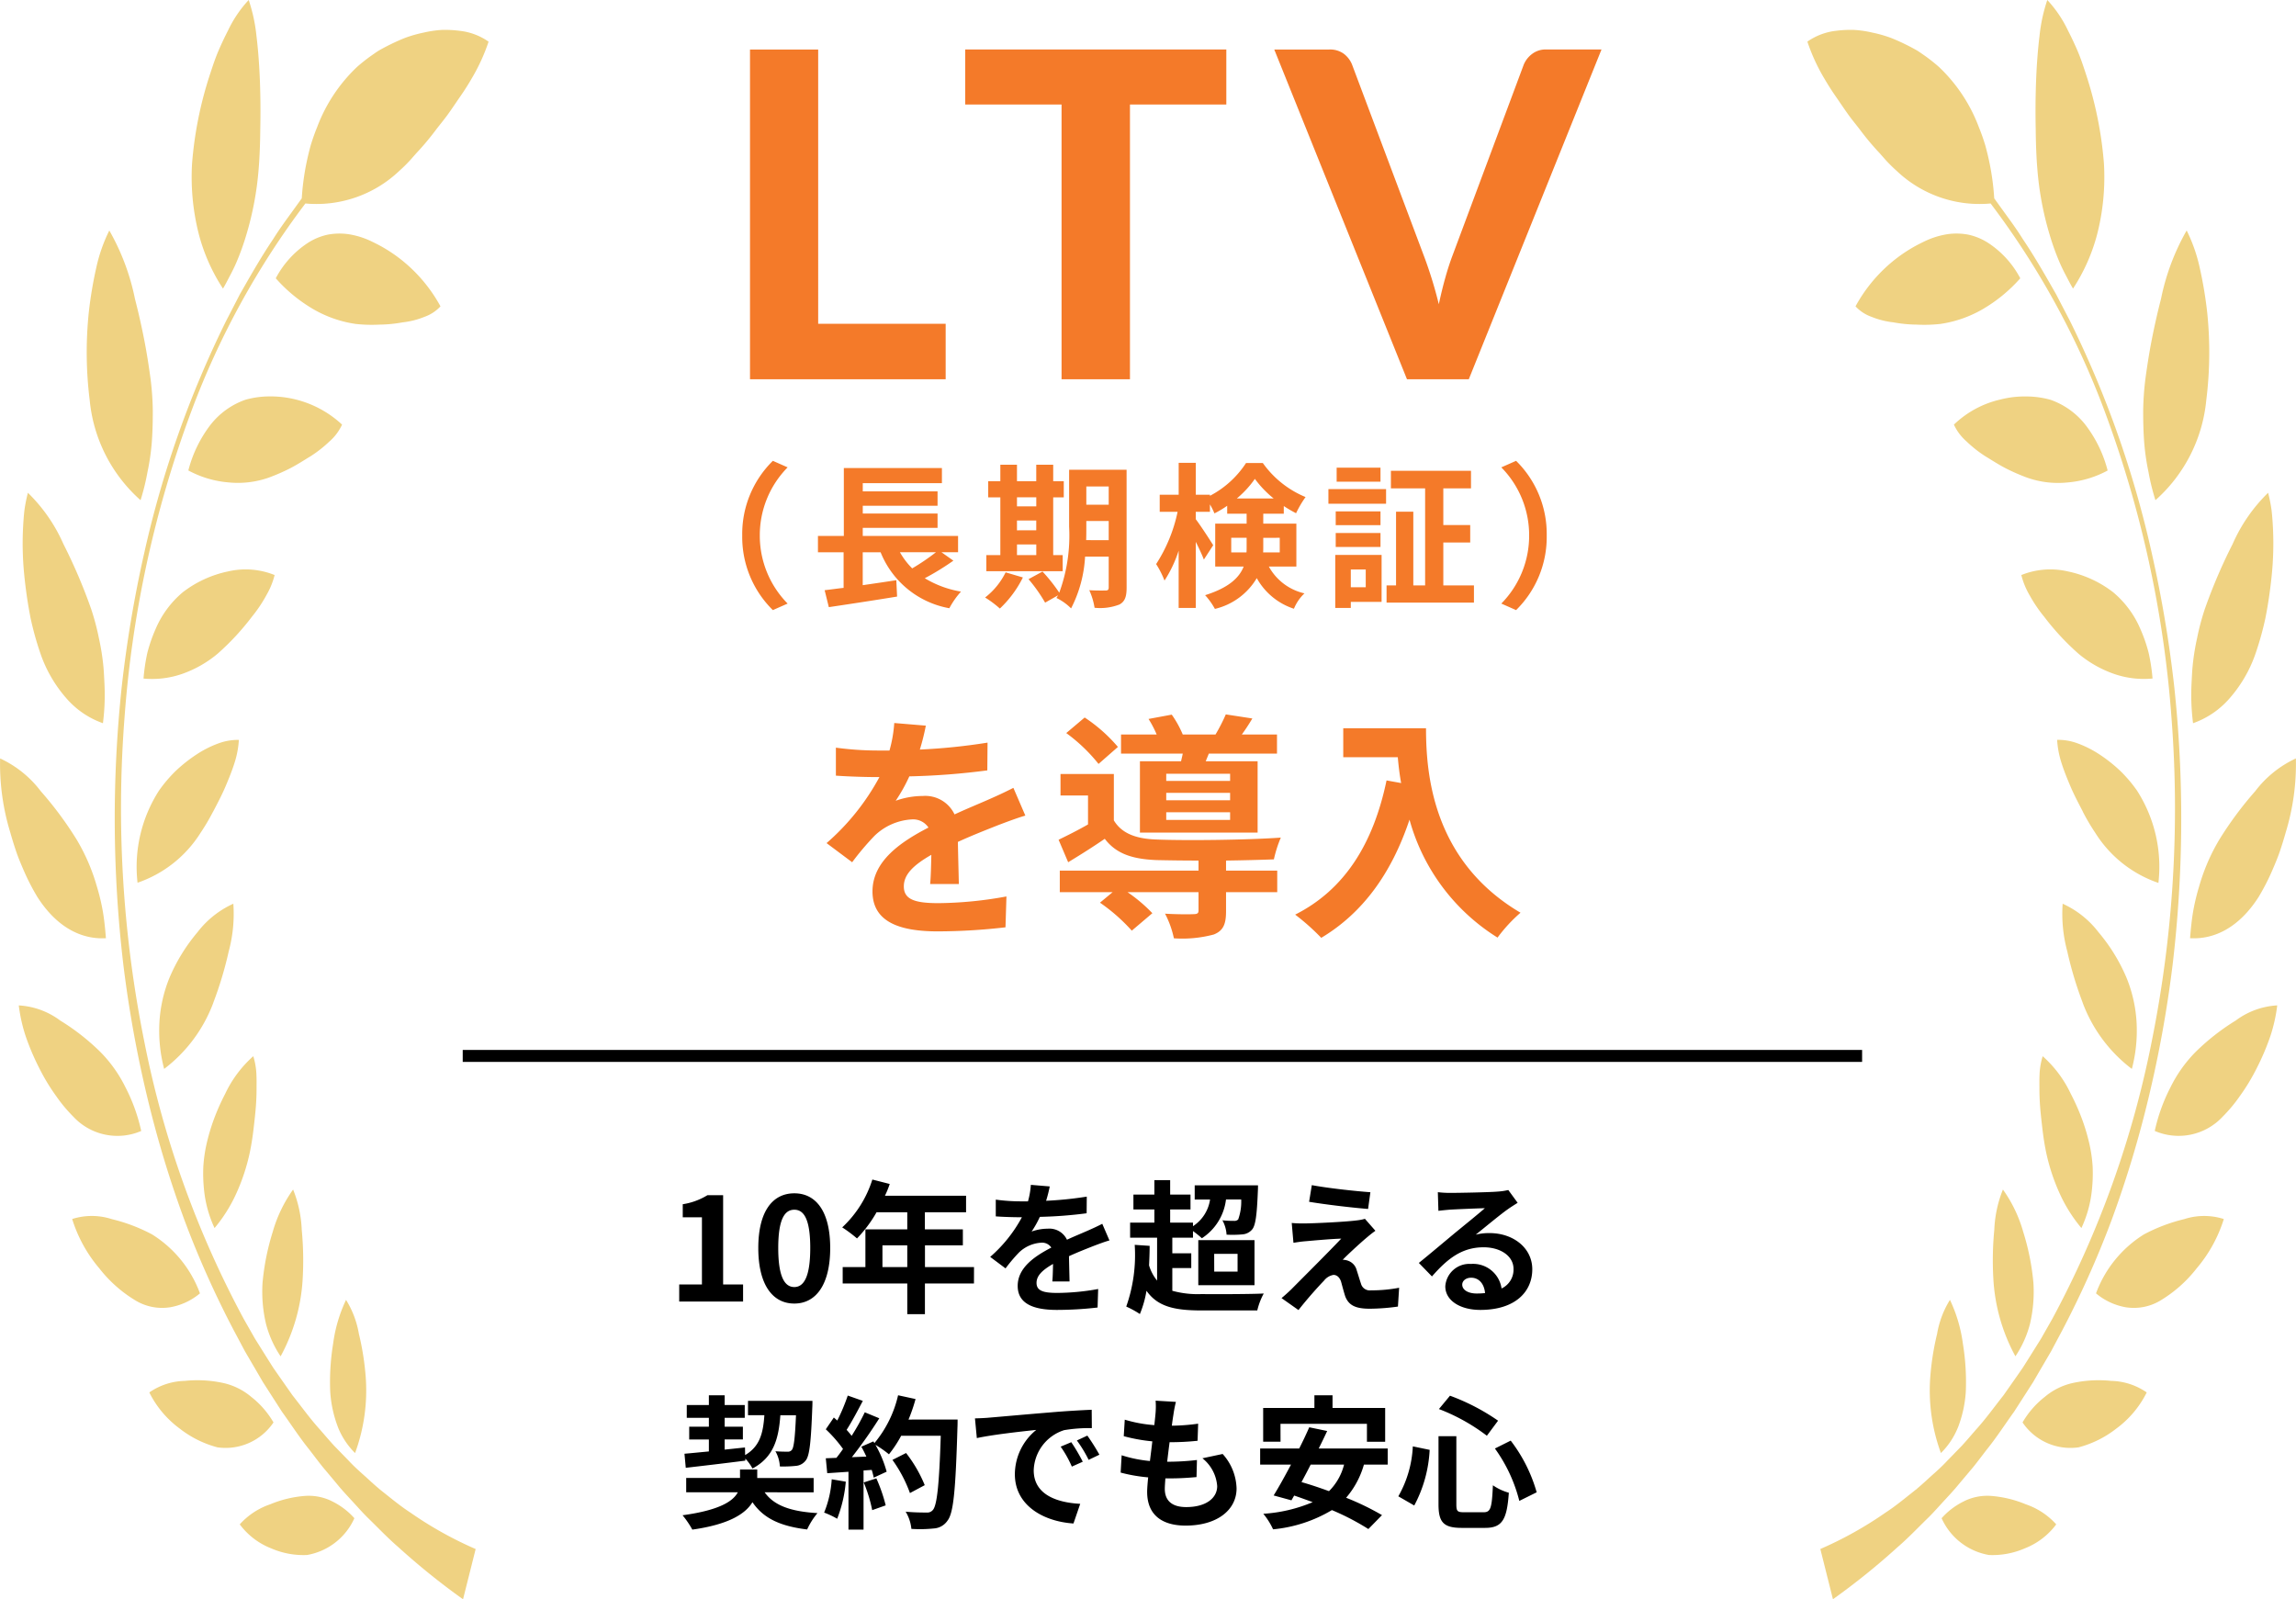 <svg xmlns="http://www.w3.org/2000/svg" width="191.966" height="133.708" viewBox="0 0 191.966 133.708">
  <g id="グループ_6294" data-name="グループ 6294" transform="translate(-980.882 -765.292)">
    <path id="パス_1776" data-name="パス 1776" d="M-35.9,0h5.34V-1.428h-1.668V-8.892H-33.54a5.54,5.54,0,0,1-2.064.756v1.092H-34v5.616H-35.9Zm9.624.168c1.812,0,3-1.584,3-4.644s-1.188-4.572-3-4.572-3.012,1.5-3.012,4.572S-28.092.168-26.28.168Zm0-1.38c-.768,0-1.344-.768-1.344-3.264s.576-3.2,1.344-3.2,1.332.72,1.332,3.2S-25.512-1.212-26.28-1.212Zm7.368-1.668V-4.7h2.076V-2.88Zm7.656,0h-4.1V-4.7h3.168V-6.036H-15.36V-7.464h3.444v-1.38H-18.7a7.661,7.661,0,0,0,.4-.984l-1.452-.372a9.254,9.254,0,0,1-2.52,4,11.044,11.044,0,0,1,1.236.924A10.784,10.784,0,0,0-19.4-7.464h2.568v1.428h-3.5V-2.88h-1.9v1.368h5.4V1.056h1.476V-1.512h4.1ZM-4.92-9.624-6.5-9.756a6.672,6.672,0,0,1-.24,1.38H-7.32A15.614,15.614,0,0,1-9.432-8.52v1.4c.66.048,1.536.072,2.028.072h.156A11.777,11.777,0,0,1-9.9-3.732l1.284.96A13.817,13.817,0,0,1-7.5-4.092,2.923,2.923,0,0,1-5.628-4.92a.923.923,0,0,1,.84.408C-6.156-3.8-7.6-2.844-7.6-1.308S-6.2.7-4.32.7a30.019,30.019,0,0,0,3.4-.2l.048-1.548A19.631,19.631,0,0,1-4.284-.72c-1.176,0-1.74-.18-1.74-.84,0-.6.48-1.068,1.38-1.584-.012.528-.024,1.1-.06,1.464h1.44c-.012-.552-.036-1.44-.048-2.112.732-.336,1.416-.6,1.956-.816.408-.156,1.044-.4,1.428-.5L-.528-6.5c-.444.228-.864.42-1.332.624-.492.216-1,.42-1.62.708a1.625,1.625,0,0,0-1.6-.924,4.066,4.066,0,0,0-1.356.24A8.378,8.378,0,0,0-5.748-7.08a35.747,35.747,0,0,0,3.912-.3l.012-1.392a30.38,30.38,0,0,1-3.4.348A11.48,11.48,0,0,0-4.92-9.624ZM5.328-2.8H6.912V-4.032H5.328V-5.34H7.056v-.552a7.952,7.952,0,0,1,.744.6,4.5,4.5,0,0,0,2.016-3.24h1.272a4.394,4.394,0,0,1-.252,1.668.444.444,0,0,1-.348.12,8.447,8.447,0,0,1-.972-.048,2.829,2.829,0,0,1,.348,1.2A9.045,9.045,0,0,0,11.2-5.616a1.167,1.167,0,0,0,.8-.408c.288-.336.4-1.212.48-3.2.012-.168.012-.492.012-.492H7.2v1.188H8.484A3.218,3.218,0,0,1,7.056-6.3v-.3H5.148V-7.7h1.7V-8.94h-1.7v-1.212H3.828V-8.94H2.076V-7.7H3.828v1.1H1.8v1.26H4.056v3.588a3.617,3.617,0,0,1-.672-1.272c.024-.528.048-1.08.048-1.632L2.184-4.74A12.925,12.925,0,0,1,1.476.42a7.95,7.95,0,0,1,1.14.624A8.708,8.708,0,0,0,3.168-.9C4.116.444,5.544.744,7.776.744h4.656a5.687,5.687,0,0,1,.54-1.416c-1.08.06-4.284.06-5.2.048A8,8,0,0,1,5.328-.9Zm3.5-1.188h1.956V-2.5H8.832ZM7.5-1.368h4.7V-5.136H7.5Zm9.492-8.364L16.764-8.34c1.428.24,3.672.5,4.932.6l.192-1.4C20.64-9.228,18.336-9.48,16.992-9.732Zm5.316,3.816-.876-1a3.846,3.846,0,0,1-.684.132c-1,.132-3.72.252-4.284.252a10.621,10.621,0,0,1-1.152-.036l.144,1.656c.252-.036.612-.1,1.032-.132.684-.06,2.124-.192,2.964-.216C18.36-4.1,15.9-1.656,15.288-1.032c-.324.312-.612.564-.828.744l1.416,1c.828-1.056,1.728-2.04,2.136-2.46a1.274,1.274,0,0,1,.792-.48c.24,0,.5.156.636.576.084.3.228.864.348,1.224C20.088.348,20.7.6,21.84.6A17.525,17.525,0,0,0,24.192.42l.1-1.572a12.376,12.376,0,0,1-2.352.216A.763.763,0,0,1,21.1-1.5c-.108-.312-.24-.768-.348-1.092a1.139,1.139,0,0,0-.72-.816,1.317,1.317,0,0,0-.456-.084c.288-.312,1.4-1.344,1.956-1.812C21.744-5.484,22-5.7,22.308-5.916Zm7.26,4.5c0-.3.288-.576.744-.576.648,0,1.092.5,1.164,1.284a6.265,6.265,0,0,1-.7.036C30.06-.672,29.568-.972,29.568-1.416Zm-2.04-7.728.048,1.56c.276-.036.66-.072.984-.1.636-.036,2.292-.108,2.9-.12-.588.516-1.836,1.524-2.508,2.076-.708.588-2.16,1.812-3.012,2.5L27.036-2.1c1.284-1.464,2.484-2.436,4.32-2.436,1.416,0,2.5.732,2.5,1.812a1.739,1.739,0,0,1-1,1.632A2.4,2.4,0,0,0,30.3-3.144a2.011,2.011,0,0,0-2.148,1.872C28.152-.072,29.412.7,31.08.7c2.9,0,4.344-1.5,4.344-3.4,0-1.752-1.548-3.024-3.588-3.024a4.688,4.688,0,0,0-1.14.132c.756-.6,2.016-1.656,2.664-2.112.276-.2.564-.372.84-.552l-.78-1.068a5.243,5.243,0,0,1-.912.132c-.684.06-3.252.108-3.888.108A8.328,8.328,0,0,1,27.528-9.144ZM-35.352,13.9c1.356-.156,3.216-.372,4.98-.6v-.168a3.871,3.871,0,0,1,.6.828c1.74-.936,2.184-2.424,2.328-4.452h1.308c-.084,1.932-.18,2.7-.348,2.9a.422.422,0,0,1-.372.144c-.18,0-.564,0-1-.036a2.9,2.9,0,0,1,.372,1.272,10.381,10.381,0,0,0,1.332-.048,1.141,1.141,0,0,0,.84-.468c.312-.4.432-1.548.54-4.428.012-.156.012-.54.012-.54h-5.388V9.5h1.368c-.1,1.512-.384,2.616-1.608,3.336L-30.4,12.2l-1.7.18v-.852h1.524V10.464H-32.1V9.72h1.68V8.652H-32.1V7.836h-1.32v.816h-1.848V9.72h1.848v.744h-1.644v1.068h1.644v1c-.768.072-1.464.144-2.04.192Zm10.692,2.052v-1.2h-4.716V14.04h-1.44v.708h-4.5v1.2H-31c-.4.756-1.548,1.5-4.62,1.92a7.573,7.573,0,0,1,.816,1.2c3.06-.432,4.44-1.32,5.028-2.292.912,1.332,2.28,2,4.572,2.28a5.992,5.992,0,0,1,.864-1.368c-2.244-.132-3.636-.636-4.416-1.74Zm1.512-1.092a8.725,8.725,0,0,1-.636,2.784,7.053,7.053,0,0,1,1.092.516,11.1,11.1,0,0,0,.72-3.1Zm2.676.264a12.213,12.213,0,0,1,.708,2.316l1.128-.4a13.684,13.684,0,0,0-.78-2.256Zm3.744-5.256a13.762,13.762,0,0,0,.588-1.716L-17.6,7.836a9.555,9.555,0,0,1-1.98,4l-.084-.144-1.008.444c.144.252.288.54.42.828l-1.212.048a38.632,38.632,0,0,0,2.292-3.252l-1.212-.5a18.763,18.763,0,0,1-1.1,1.968c-.12-.156-.264-.336-.42-.5.432-.672.924-1.6,1.356-2.424l-1.26-.444a15.863,15.863,0,0,1-.876,2.088l-.288-.252-.672.984a11.3,11.3,0,0,1,1.44,1.644c-.18.264-.372.516-.552.744l-.888.036.12,1.248,1.776-.12v4.836h1.26V14.124l.684-.048a6.53,6.53,0,0,1,.168.648l1.08-.5a9.557,9.557,0,0,0-.936-2.244,9.17,9.17,0,0,1,1.128.792,9.887,9.887,0,0,0,1.02-1.548h3.312c-.132,4.092-.312,5.844-.672,6.216a.592.592,0,0,1-.5.2c-.324,0-1.008,0-1.764-.072a3.411,3.411,0,0,1,.48,1.44,11.455,11.455,0,0,0,1.872-.036,1.487,1.487,0,0,0,1.152-.66c.5-.636.672-2.532.828-7.788.012-.18.012-.66.012-.66Zm1.356,5.484a11.287,11.287,0,0,0-1.56-2.688l-1.14.576a11.336,11.336,0,0,1,1.464,2.772Zm4.2-5.58.156,1.644c1.392-.3,3.84-.564,4.968-.684a4.8,4.8,0,0,0-1.788,3.708c0,2.6,2.376,3.948,4.9,4.116l.564-1.644c-2.04-.108-3.888-.816-3.888-2.8a3.647,3.647,0,0,1,2.544-3.36A12.466,12.466,0,0,1-1.4,10.584l-.012-1.536c-.852.036-2.16.108-3.4.216-2.2.18-4.176.36-5.184.444C-10.224,9.732-10.692,9.756-11.172,9.768ZM-3.12,11.76l-.888.372A9.259,9.259,0,0,1-3.072,13.8l.912-.408A14.9,14.9,0,0,0-3.12,11.76Zm1.344-.552-.876.408a10.557,10.557,0,0,1,.984,1.62l.9-.432A17.95,17.95,0,0,0-1.776,11.208Zm7.4-2.82-1.692-.1A6.428,6.428,0,0,1,3.924,9.36c-.024.276-.06.6-.1.972a11.333,11.333,0,0,1-2.472-.456l-.084,1.38a14.091,14.091,0,0,0,2.388.432c-.06.54-.132,1.1-.2,1.644a11.027,11.027,0,0,1-2.364-.48L1.008,14.3a13.426,13.426,0,0,0,2.3.4c-.048.492-.084.924-.084,1.212,0,2,1.332,2.82,3.216,2.82,2.628,0,4.26-1.3,4.26-3.108a4.473,4.473,0,0,0-1.164-2.88l-1.692.36a3.273,3.273,0,0,1,1.236,2.328c0,.984-.912,1.752-2.592,1.752-1.176,0-1.788-.528-1.788-1.524,0-.216.024-.516.048-.876h.48c.756,0,1.452-.048,2.124-.108l.036-1.428a20.788,20.788,0,0,1-2.412.144H4.9c.06-.54.132-1.1.2-1.632a21.627,21.627,0,0,0,2.34-.12l.048-1.428a16.926,16.926,0,0,1-2.2.168c.048-.4.1-.72.132-.924A10.741,10.741,0,0,1,5.628,8.388Zm8.748,1.836H21.6v1.5h1.524V8.9h-4.4V7.836H17.208V8.9H12.924v2.82h1.452Zm5.316,3.408a4.761,4.761,0,0,1-1.26,2.22c-.792-.288-1.572-.552-2.3-.756.252-.468.516-.96.768-1.464Zm3.648,0V12.288H17.568c.252-.5.492-1,.708-1.464l-1.5-.312c-.24.552-.528,1.164-.84,1.776H12.672v1.344h2.58c-.516.972-1.02,1.884-1.452,2.58l1.488.408.228-.4c.5.168,1.02.36,1.548.552a12.579,12.579,0,0,1-4.128.972,5.827,5.827,0,0,1,.816,1.3,11.717,11.717,0,0,0,4.92-1.608A20.609,20.609,0,0,1,21.72,19.02l1.14-1.164a22.056,22.056,0,0,0-3-1.452,7.282,7.282,0,0,0,1.488-2.772ZM32.3,12.288a12.781,12.781,0,0,1,2.04,4.38l1.452-.72a12.826,12.826,0,0,0-2.172-4.32Zm-6.864-.18a9.259,9.259,0,0,1-1.212,4.176l1.332.768A11,11,0,0,0,26.844,12.4Zm2.184-3.12a16.035,16.035,0,0,1,4.008,2.232l.936-1.26a17.737,17.737,0,0,0-4.02-2.088Zm-.036,2.268v5.7c0,1.5.42,1.968,1.944,1.968h1.956c1.44,0,1.824-.708,1.98-2.94a4.357,4.357,0,0,1-1.332-.624c-.084,1.884-.18,2.256-.768,2.256H29.724c-.564,0-.648-.084-.648-.66v-5.7Z" transform="translate(1073.57 874.108)"/>
    <path id="パス_1777" data-name="パス 1777" d="M-33.631-4.94A8.567,8.567,0,0,0-31.07,1.3l1.235-.546A8.076,8.076,0,0,1-32.162-4.94a8.076,8.076,0,0,1,2.327-5.694l-1.235-.546A8.567,8.567,0,0,0-33.631-4.94Zm16.2,1.4a18.31,18.31,0,0,1-1.989,1.352,6.186,6.186,0,0,1-1.027-1.352Zm.455,0h1.391V-4.9h-7.969v-.676H-17.3v-1.2h-6.253v-.65H-17.3v-1.2h-6.253v-.689h6.617v-1.261h-8.2V-4.9H-27.3v1.365h2.145V-.559c-.585.065-1.118.143-1.586.195l.351,1.417c1.573-.234,3.718-.559,5.707-.884L-20.748-1.2c-.936.143-1.9.286-2.808.416V-3.536h1.495a7.638,7.638,0,0,0,5.746,4.68A6.868,6.868,0,0,1-15.34-.247a8.6,8.6,0,0,1-3.029-1.118,21.889,21.889,0,0,0,2.392-1.469Zm6.318-.65h1.612V-3.3H-10.66Zm1.612-3.939v.754H-10.66v-.754ZM-10.66-6.188h1.612v.819H-10.66ZM-6.838-3.3h-.793V-8.125h.884V-9.477h-.884v-1.378H-9.048v1.378H-10.66v-1.378h-1.391v1.378h-1.014v1.352h1.014V-3.3h-1.17V-1.95h6.383Zm-4.771,1.443A6.015,6.015,0,0,1-13.325.247a8.726,8.726,0,0,1,1.235.923,9.145,9.145,0,0,0,1.924-2.6ZM-4.875-4.55c.013-.4.013-.78.013-1.118v-.481H-2.99v1.6ZM-2.99-9.035v1.521H-4.862V-9.035Zm1.495-1.4H-6.3v4.771A13.844,13.844,0,0,1-7.124-.156a14.163,14.163,0,0,0-1.4-1.768l-1.17.637A12.925,12.925,0,0,1-8.307.676L-7.228.065c-.039.078-.091.143-.13.221a4.466,4.466,0,0,1,1.222.871,10.669,10.669,0,0,0,1.17-4.329H-2.99V-.611c0,.208-.065.273-.26.273s-.806.013-1.365-.026a5.6,5.6,0,0,1,.442,1.469A4.468,4.468,0,0,0-2.093.832c.455-.247.6-.65.6-1.417ZM7.254-3.523V-4.745H8.541v.78c0,.143,0,.3-.013.442ZM11.31-4.745v1.222H9.919c.013-.13.013-.273.013-.4v-.819ZM7.722-8.034A8.307,8.307,0,0,0,9.23-9.672,8.8,8.8,0,0,0,10.8-8.034ZM12.7-2.34V-5.928H9.932V-6.76h1.716V-7.4a10.482,10.482,0,0,0,1.027.6,8.768,8.768,0,0,1,.793-1.352A8.226,8.226,0,0,1,9.893-11h-1.4A8.056,8.056,0,0,1,5.473-8.255v-.091H4.29v-2.665H2.86v2.665H1.274v1.43H2.769A12.839,12.839,0,0,1,.975-2.548a7.635,7.635,0,0,1,.7,1.378,10.4,10.4,0,0,0,1.183-2.5V1.118H4.29V-4.407c.273.546.533,1.1.676,1.482l.78-1.2c-.195-.325-1.1-1.716-1.456-2.171v-.624H5.473V-7.54a5.81,5.81,0,0,1,.377.754,8.239,8.239,0,0,0,1.066-.637v.663H8.541v.832H5.915V-2.34H8.294C7.93-1.417,7.059-.572,5.07.052A5.921,5.921,0,0,1,5.889,1.2a5.553,5.553,0,0,0,3.5-2.574,5.5,5.5,0,0,0,3.107,2.561A3.676,3.676,0,0,1,13.377-.1,4.53,4.53,0,0,1,10.4-2.34Zm7.033-8.268H16.068v1.17h3.666ZM18.5-2.093V-.611H17.251V-2.093Zm1.326-1.222H15.951V1.118h1.3V.611h2.574ZM15.99-3.978h3.744v-1.17H15.99Zm3.744-2.977H15.99V-5.8h3.744Zm-4.355-.637H20.2V-8.814H15.379ZM24.986-.767V-4.355h2.249V-5.811H24.986V-8.879H27.3v-1.469H20.605v1.469h2.86V-.767h-.988V-6.929H21.034V-.767h-.793V.676h7.306V-.767ZM33.631-4.94a8.567,8.567,0,0,0-2.561-6.24l-1.235.546A8.076,8.076,0,0,1,32.162-4.94,8.076,8.076,0,0,1,29.835.754L31.07,1.3A8.567,8.567,0,0,0,33.631-4.94Z" transform="translate(1076.57 815)" fill="#f47a29"/>
    <path id="パス_1778" data-name="パス 1778" d="M-17.622-4.636V0H-33.981V-27.569h5.7V-4.636ZM5.843-22.971H-2.213V0H-7.932V-22.971h-8.056v-4.6H5.843Zm31.369-4.6L26.116,0H20.948L9.852-27.569h4.6a1.949,1.949,0,0,1,1.206.351,2.129,2.129,0,0,1,.694.9l5.966,15.884q.342.893.675,1.948t.617,2.214q.247-1.159.542-2.214t.636-1.948l5.928-15.884a2.141,2.141,0,0,1,.674-.865,1.864,1.864,0,0,1,1.207-.389Z" transform="translate(1077.57 797)" fill="#f47a29"/>
    <path id="パス_1779" data-name="パス 1779" d="M-20.28-16.04l-2.64-.22a11.119,11.119,0,0,1-.4,2.3h-.96a26.023,26.023,0,0,1-3.52-.24v2.34c1.1.08,2.56.12,3.38.12h.26a19.628,19.628,0,0,1-4.42,5.52l2.14,1.6a23.027,23.027,0,0,1,1.86-2.2A4.872,4.872,0,0,1-21.46-8.2a1.539,1.539,0,0,1,1.4.68c-2.28,1.18-4.68,2.78-4.68,5.34,0,2.58,2.32,3.34,5.46,3.34A50.031,50.031,0,0,0-13.62.82l.08-2.58a32.718,32.718,0,0,1-5.68.56c-1.96,0-2.9-.3-2.9-1.4,0-1,.8-1.78,2.3-2.64-.02.88-.04,1.84-.1,2.44h2.4c-.02-.92-.06-2.4-.08-3.52,1.22-.56,2.36-1,3.26-1.36.68-.26,1.74-.66,2.38-.84l-1-2.32c-.74.38-1.44.7-2.22,1.04-.82.36-1.66.7-2.7,1.18a2.708,2.708,0,0,0-2.66-1.54,6.777,6.777,0,0,0-2.26.4,13.964,13.964,0,0,0,1.14-2.04,59.578,59.578,0,0,0,6.52-.5l.02-2.32a50.633,50.633,0,0,1-5.66.58A19.135,19.135,0,0,0-20.28-16.04ZM5.16-11.42H-.18v-.6H5.16Zm0,1.62H-.18v-.62H5.16Zm0,1.64H-.18V-8.8H5.16Zm-7.54-4.9V-7.1H7.46v-5.96H3.12l.26-.64h5.7v-1.6H6.14c.28-.38.58-.84.88-1.34L4.8-16.98a14.927,14.927,0,0,1-.86,1.68H1.2a8.49,8.49,0,0,0-.92-1.66l-1.94.36a8.874,8.874,0,0,1,.68,1.3H-3.96v1.6H1.2c-.04.22-.1.44-.14.64Zm-1.84-1.2A13.094,13.094,0,0,0-7-16.72l-1.54,1.3a14.013,14.013,0,0,1,2.7,2.58Zm9.04,9.5c1.5-.02,2.94-.06,4-.1A10.191,10.191,0,0,1,9.4-6.68c-2.76.2-7.98.26-10.4.16-1.7-.06-2.9-.5-3.56-1.6V-12H-9.02v1.8h2.3v2.42c-.84.48-1.72.92-2.46,1.28l.8,1.88c1.12-.68,2.1-1.3,3.06-1.96C-4.36-5.32-3-4.88-.98-4.8c.92.02,2.16.04,3.5.04v.84H-9.08v1.8h4.42l-1.06.88A15.067,15.067,0,0,1-3.06,1.1L-1.34-.36A13.043,13.043,0,0,0-3.42-2.12H2.52V-.58c0,.22-.1.3-.42.3C1.8-.26.7-.26-.28-.32A7.953,7.953,0,0,1,.46,1.74,10.178,10.178,0,0,0,3.8,1.42C4.6,1.1,4.82.54,4.82-.52v-1.6H9.1v-1.8H4.82Zm9.8-11.06v2.42h4.56c.06.68.14,1.4.28,2.16l-1.22-.22C17.14-6.2,14.76-2.34,10.6-.24A19,19,0,0,1,12.78,1.7c3.48-2.08,5.88-5.4,7.38-9.88a16.9,16.9,0,0,0,7.36,9.86A12.8,12.8,0,0,1,29.44-.4c-7.36-4.34-7.9-11.64-7.9-15.42Z" transform="translate(1078.57 842)" fill="#f47a29"/>
    <path id="パス_813" data-name="パス 813" d="M27.708,125.49a6.048,6.048,0,0,1,1.922,1.441,5.334,5.334,0,0,1-3.964,3.076,6.762,6.762,0,0,1-2.991-.555,5.991,5.991,0,0,1-2.629-2.007,6.04,6.04,0,0,1,2.538-1.675,9.45,9.45,0,0,1,2.868-.7,4.4,4.4,0,0,1,2.257.417m.565-6.12a6.363,6.363,0,0,0,1.413,2.116,15.176,15.176,0,0,0,.892-6.335,22.549,22.549,0,0,0-.572-3.628,7.894,7.894,0,0,0-1.075-2.844,12.287,12.287,0,0,0-1.077,3.649,19.779,19.779,0,0,0-.244,4.054,10.043,10.043,0,0,0,.664,2.987M21,116.781a5.451,5.451,0,0,0-2.364-1.161,10.2,10.2,0,0,0-3.184-.171,5.428,5.428,0,0,0-2.968.966,8.4,8.4,0,0,0,2.552,3.03,8.724,8.724,0,0,0,3.147,1.561,4.831,4.831,0,0,0,4.684-2.084A7.5,7.5,0,0,0,21,116.781m2.462-3.386a15.284,15.284,0,0,0,1.847-6.523,26.723,26.723,0,0,0-.081-4.055,10.1,10.1,0,0,0-.722-3.366A11.462,11.462,0,0,0,22.8,103a20.289,20.289,0,0,0-.85,4.256,11.756,11.756,0,0,0,.287,3.415,8.817,8.817,0,0,0,1.22,2.719M14.193,109.3a5.291,5.291,0,0,0,2.526-1.169,9.777,9.777,0,0,0-4.006-4.928,14.192,14.192,0,0,0-3.364-1.277,5.417,5.417,0,0,0-3.315-.01,11.741,11.741,0,0,0,2.271,4.126,11.04,11.04,0,0,0,3.125,2.744,4.313,4.313,0,0,0,2.763.513m3.749-6.631a12.527,12.527,0,0,0,1.8-2.856,16.67,16.67,0,0,0,1.141-3.445c.129-.608.239-1.31.323-2.039s.177-1.516.215-2.256c.02-.372.03-.736.029-1.086s.008-.7-.007-1.025a6,6,0,0,0-.266-1.657,9.762,9.762,0,0,0-2.349,3.143,18.648,18.648,0,0,0-.954,2.151,16.857,16.857,0,0,0-.606,2.052,12.013,12.013,0,0,0-.268,1.886,12.714,12.714,0,0,0,.049,1.834,9.875,9.875,0,0,0,.888,3.3m-6.132-8.12a14.753,14.753,0,0,0-1.31-3.635,11.242,11.242,0,0,0-2.129-2.991,18.74,18.74,0,0,0-3.328-2.6A6.393,6.393,0,0,0,1.57,84.058a13.392,13.392,0,0,0,.576,2.572,20.323,20.323,0,0,0,1.133,2.664A16.692,16.692,0,0,0,4.7,91.644a12.542,12.542,0,0,0,1.426,1.71,5.029,5.029,0,0,0,5.684,1.2M17.84,83.815a31.076,31.076,0,0,0,1.283-4.275,12.029,12.029,0,0,0,.386-3.984,7.86,7.86,0,0,0-3,2.386,14.885,14.885,0,0,0-2.342,3.81,11.589,11.589,0,0,0-.843,3.823,12.53,12.53,0,0,0,.4,3.792,12.333,12.333,0,0,0,4.119-5.552M3.13,75c1.613,2.518,3.665,3.558,5.727,3.439-.06-.73-.128-1.46-.248-2.177a17.414,17.414,0,0,0-.5-2.116,16.384,16.384,0,0,0-1.7-3.953,29.9,29.9,0,0,0-3-4.044,9.01,9.01,0,0,0-3.4-2.739,19.562,19.562,0,0,0,.854,6.2c.152.539.316,1.067.489,1.577s.381,1,.578,1.459A18.623,18.623,0,0,0,3.13,75m14.693-7.147c.346-.666.723-1.376,1.024-2.082s.582-1.409.787-2.07a7.77,7.77,0,0,0,.337-1.841,4.64,4.64,0,0,0-1.705.291,8.8,8.8,0,0,0-1.846.934,12.506,12.506,0,0,0-1.76,1.4,11.569,11.569,0,0,0-1.357,1.6A11.782,11.782,0,0,0,11.5,73.8a10.059,10.059,0,0,0,5.259-4.156,18.058,18.058,0,0,0,1.063-1.8M2.537,51.584a25.517,25.517,0,0,0,.81,2.953,11.168,11.168,0,0,0,2.276,3.927,7.2,7.2,0,0,0,2.983,2,18.486,18.486,0,0,0,.151-2.35c0-.4-.014-.794-.035-1.193s-.038-.794-.076-1.193a19.57,19.57,0,0,0-.384-2.406,20.124,20.124,0,0,0-.634-2.388A44.872,44.872,0,0,0,5.3,45.479,13.644,13.644,0,0,0,2.333,41.2a12.45,12.45,0,0,0-.287,1.434c-.062.526-.1,1.088-.127,1.673a26.384,26.384,0,0,0,.1,3.675c.122,1.253.3,2.482.521,3.6M22.249,49.8a6.418,6.418,0,0,0,.712-1.723,6.468,6.468,0,0,0-3.905-.3,9.3,9.3,0,0,0-3.772,1.737A8.2,8.2,0,0,0,13.005,52.6a12.9,12.9,0,0,0-.685,1.979A15.574,15.574,0,0,0,12,56.731a7.644,7.644,0,0,0,3.236-.392,9.519,9.519,0,0,0,2.952-1.679,21.188,21.188,0,0,0,2.863-3.083,11.829,11.829,0,0,0,1.2-1.775m-10.5-7.984a18.945,18.945,0,0,0,.58-2.355,19.356,19.356,0,0,0,.36-2.483c.065-.859.085-1.741.084-2.623a23.594,23.594,0,0,0-.194-2.737c-.13-.942-.287-2-.507-3.13s-.487-2.332-.79-3.5a19.153,19.153,0,0,0-2.145-5.719,13.353,13.353,0,0,0-1.069,3.016,34.4,34.4,0,0,0-.647,3.833A32.282,32.282,0,0,0,7.5,33.456a12.8,12.8,0,0,0,4.251,8.362m15.8-4.914A4.221,4.221,0,0,0,28.6,35.5a8.781,8.781,0,0,0-6.121-2.358,7.486,7.486,0,0,0-1.965.281,6.386,6.386,0,0,0-2.937,2.123,10.6,10.6,0,0,0-1.83,3.787,8.545,8.545,0,0,0,3.372,1,7.79,7.79,0,0,0,3.348-.4,16.586,16.586,0,0,0,1.739-.754c.607-.308,1.194-.691,1.789-1.052A10.354,10.354,0,0,0,27.552,36.9M18.645,24.125c.2-.33.376-.684.56-1.032s.362-.7.526-1.074a20.948,20.948,0,0,0,.861-2.375,26.121,26.121,0,0,0,1.029-5.468c.085-.99.13-2.167.141-3.437.025-1.244.02-2.573-.029-3.9s-.145-2.646-.288-3.815A13.748,13.748,0,0,0,20.793,0a10.027,10.027,0,0,0-1.735,2.565c-.275.533-.542,1.1-.8,1.7s-.472,1.253-.685,1.9a31.855,31.855,0,0,0-1.513,7.48,19.281,19.281,0,0,0,.54,5.842,15.389,15.389,0,0,0,2.042,4.639M31.635,27.14a11.248,11.248,0,0,0,2.018-.188,6.831,6.831,0,0,0,1.827-.459,3.334,3.334,0,0,0,1.348-.88,12.743,12.743,0,0,0-3.468-4.045,12.477,12.477,0,0,0-2.188-1.333,6.868,6.868,0,0,0-2.036-.655,5.287,5.287,0,0,0-1.778.048,5.036,5.036,0,0,0-1.639.693,7.97,7.97,0,0,0-2.662,2.945A12.731,12.731,0,0,0,26.285,25.9a9.87,9.87,0,0,0,3.454,1.183,12.189,12.189,0,0,0,1.9.06m.049,97.318c-.434-.356-.85-.757-1.276-1.136s-.852-.764-1.256-1.2l-1.229-1.264c-.4-.436-.791-.9-1.187-1.352-.8-.882-1.529-1.9-2.289-2.86l-1.077-1.536-.536-.771-.509-.807-1.012-1.616-.955-1.68a82.564,82.564,0,0,1-8.3-23.172,98.45,98.45,0,0,1-1.657-26.989,92.745,92.745,0,0,1,5.628-25.79,68.369,68.369,0,0,1,9.5-17.276A10.05,10.05,0,0,0,33.371,14.3a12.626,12.626,0,0,0,.958-.948l.5-.567q.261-.276.525-.579c.353-.4.708-.841,1.06-1.307s.721-.9,1.069-1.386.688-1,1.022-1.481.652-.982.945-1.49a15.868,15.868,0,0,0,1.4-3.058,5.194,5.194,0,0,0-2.42-.908A9.522,9.522,0,0,0,36.965,2.5a9.1,9.1,0,0,0-1.538.224,10.733,10.733,0,0,0-1.556.442c-.507.2-1.006.431-1.488.677q-.362.185-.708.382c-.227.142-.445.3-.657.447-.424.3-.819.619-1.175.933a13.408,13.408,0,0,0-3.324,5.016q-.3.738-.532,1.5c-.148.527-.275,1.063-.383,1.6a21.234,21.234,0,0,0-.374,2.868l-.039.048-.75,1.04c-.521.721-1.083,1.479-1.6,2.31-1.076,1.593-2.049,3.33-2.786,4.618L18.9,26.842a85.781,85.781,0,0,0-6.849,19.431,102.181,102.181,0,0,0-1.873,11.14,104.13,104.13,0,0,0,.132,23.214,99.271,99.271,0,0,0,2.016,11.159A90.339,90.339,0,0,0,15.457,102.1a80.782,80.782,0,0,0,4.087,9.118l.941,1.767,1,1.711.5.858.528.823,1.061,1.65c.749,1.038,1.463,2.145,2.254,3.126.389.5.771,1.018,1.167,1.508L28.2,124.1c.4.493.818.936,1.236,1.389s.829.92,1.257,1.349c.865.837,1.708,1.734,2.6,2.5a59.06,59.06,0,0,0,5.421,4.37l1.055-4.2a31.358,31.358,0,0,1-5.454-3.045c-.9-.582-1.76-1.314-2.637-2" transform="translate(980.882 765.292)" fill="#efd282"/>
    <path id="パス_812" data-name="パス 812" d="M13.144,125.49a6.048,6.048,0,0,0-1.922,1.441,5.334,5.334,0,0,0,3.964,3.076,6.762,6.762,0,0,0,2.991-.555,5.991,5.991,0,0,0,2.629-2.007,6.04,6.04,0,0,0-2.538-1.675,9.45,9.45,0,0,0-2.868-.7,4.4,4.4,0,0,0-2.257.417m-.565-6.12a6.363,6.363,0,0,1-1.413,2.116,15.176,15.176,0,0,1-.892-6.335,22.549,22.549,0,0,1,.572-3.628,7.894,7.894,0,0,1,1.075-2.844A12.287,12.287,0,0,1,13,112.329a19.779,19.779,0,0,1,.244,4.054,10.043,10.043,0,0,1-.664,2.987m7.276-2.589a5.451,5.451,0,0,1,2.364-1.161,10.2,10.2,0,0,1,3.184-.171,5.428,5.428,0,0,1,2.968.966,8.4,8.4,0,0,1-2.552,3.03,8.724,8.724,0,0,1-3.147,1.561,4.831,4.831,0,0,1-4.684-2.084,7.5,7.5,0,0,1,1.867-2.141m-2.462-3.386a15.284,15.284,0,0,1-1.847-6.523,26.723,26.723,0,0,1,.081-4.055,10.1,10.1,0,0,1,.722-3.366,11.462,11.462,0,0,1,1.7,3.554,20.289,20.289,0,0,1,.85,4.256,11.756,11.756,0,0,1-.287,3.415,8.817,8.817,0,0,1-1.22,2.719m9.265-4.094a5.291,5.291,0,0,1-2.526-1.169,9.777,9.777,0,0,1,4.006-4.928,14.192,14.192,0,0,1,3.364-1.277,5.417,5.417,0,0,1,3.315-.01,11.741,11.741,0,0,1-2.271,4.126,11.039,11.039,0,0,1-3.125,2.744,4.313,4.313,0,0,1-2.763.513m-3.749-6.631a12.527,12.527,0,0,1-1.8-2.856,16.67,16.67,0,0,1-1.141-3.445c-.129-.608-.239-1.31-.323-2.039s-.177-1.516-.215-2.256c-.02-.372-.03-.736-.029-1.086s-.008-.7.007-1.025a6,6,0,0,1,.266-1.657,9.762,9.762,0,0,1,2.349,3.143,18.649,18.649,0,0,1,.954,2.151,16.857,16.857,0,0,1,.606,2.052,12.013,12.013,0,0,1,.268,1.886A12.714,12.714,0,0,1,23.8,99.37a9.875,9.875,0,0,1-.888,3.3m6.132-8.12a14.753,14.753,0,0,1,1.31-3.635,11.242,11.242,0,0,1,2.129-2.991,18.74,18.74,0,0,1,3.328-2.6,6.393,6.393,0,0,1,3.474-1.268,13.392,13.392,0,0,1-.576,2.572,20.322,20.322,0,0,1-1.133,2.664,16.692,16.692,0,0,1-1.421,2.35,12.542,12.542,0,0,1-1.426,1.71,5.029,5.029,0,0,1-5.684,1.2M23.013,83.815A31.076,31.076,0,0,1,21.73,79.54a12.029,12.029,0,0,1-.386-3.984,7.86,7.86,0,0,1,3,2.386,14.885,14.885,0,0,1,2.342,3.81,11.589,11.589,0,0,1,.843,3.823,12.53,12.53,0,0,1-.4,3.792,12.333,12.333,0,0,1-4.119-5.552M37.722,75c-1.613,2.518-3.665,3.558-5.727,3.439.06-.73.128-1.46.248-2.177a17.414,17.414,0,0,1,.5-2.116,16.384,16.384,0,0,1,1.7-3.953,29.9,29.9,0,0,1,3-4.044,9.011,9.011,0,0,1,3.4-2.739,19.562,19.562,0,0,1-.854,6.2c-.152.539-.316,1.067-.489,1.577s-.381,1-.578,1.459A18.623,18.623,0,0,1,37.722,75M23.029,67.849c-.346-.666-.723-1.376-1.024-2.082s-.582-1.409-.787-2.07a7.77,7.77,0,0,1-.337-1.841,4.64,4.64,0,0,1,1.705.291,8.8,8.8,0,0,1,1.846.934,12.506,12.506,0,0,1,1.76,1.4,11.569,11.569,0,0,1,1.357,1.6,11.782,11.782,0,0,1,1.8,7.735,10.059,10.059,0,0,1-5.259-4.156,18.058,18.058,0,0,1-1.063-1.8M38.315,51.584a25.517,25.517,0,0,1-.81,2.953,11.168,11.168,0,0,1-2.276,3.927,7.2,7.2,0,0,1-2.983,2,18.486,18.486,0,0,1-.151-2.35c0-.4.014-.794.035-1.193s.038-.794.076-1.193a19.57,19.57,0,0,1,.384-2.406,20.124,20.124,0,0,1,.634-2.388,44.872,44.872,0,0,1,2.332-5.453A13.644,13.644,0,0,1,38.52,41.2a12.451,12.451,0,0,1,.287,1.434c.062.526.1,1.088.127,1.673a26.383,26.383,0,0,1-.1,3.675c-.122,1.253-.3,2.482-.521,3.6M18.6,49.8a6.418,6.418,0,0,1-.712-1.723,6.468,6.468,0,0,1,3.905-.3,9.3,9.3,0,0,1,3.772,1.737A8.2,8.2,0,0,1,27.847,52.6a12.9,12.9,0,0,1,.685,1.979,15.574,15.574,0,0,1,.326,2.149,7.644,7.644,0,0,1-3.236-.392,9.519,9.519,0,0,1-2.952-1.679,21.188,21.188,0,0,1-2.863-3.083A11.829,11.829,0,0,1,18.6,49.8m10.5-7.984a18.944,18.944,0,0,1-.58-2.355,19.356,19.356,0,0,1-.36-2.483c-.065-.859-.085-1.741-.084-2.623a23.6,23.6,0,0,1,.194-2.737c.13-.942.287-2,.507-3.13s.487-2.332.79-3.5a19.153,19.153,0,0,1,2.145-5.719,13.353,13.353,0,0,1,1.069,3.016,34.4,34.4,0,0,1,.647,3.833,32.281,32.281,0,0,1-.077,7.341A12.8,12.8,0,0,1,29.1,41.819M13.3,36.9a4.221,4.221,0,0,1-1.049-1.4,8.27,8.27,0,0,1,3.891-2.1,8.247,8.247,0,0,1,2.23-.253,7.486,7.486,0,0,1,1.965.281,6.386,6.386,0,0,1,2.937,2.123,10.6,10.6,0,0,1,1.83,3.787,8.545,8.545,0,0,1-3.372,1,7.79,7.79,0,0,1-3.348-.4,16.585,16.585,0,0,1-1.739-.754c-.607-.308-1.194-.691-1.789-1.052A10.354,10.354,0,0,1,13.3,36.9m8.907-12.779c-.2-.33-.376-.684-.56-1.032s-.362-.7-.526-1.074a20.949,20.949,0,0,1-.861-2.375,26.121,26.121,0,0,1-1.029-5.468c-.085-.99-.13-2.167-.141-3.437-.025-1.244-.02-2.573.029-3.9s.145-2.646.288-3.815A13.748,13.748,0,0,1,20.06,0a10.027,10.027,0,0,1,1.735,2.565c.275.533.542,1.1.8,1.7s.472,1.253.685,1.9a31.855,31.855,0,0,1,1.513,7.48,19.281,19.281,0,0,1-.54,5.842,15.389,15.389,0,0,1-2.042,4.639M9.218,27.14A11.248,11.248,0,0,1,7.2,26.951a6.831,6.831,0,0,1-1.827-.459,3.334,3.334,0,0,1-1.348-.88,12.743,12.743,0,0,1,3.468-4.045A12.477,12.477,0,0,1,9.68,20.234a6.868,6.868,0,0,1,2.036-.655,5.287,5.287,0,0,1,1.778.048,5.036,5.036,0,0,1,1.639.693A7.97,7.97,0,0,1,17.8,23.266,12.731,12.731,0,0,1,14.568,25.9a9.87,9.87,0,0,1-3.454,1.183,12.189,12.189,0,0,1-1.9.06m-.049,97.318c.434-.356.85-.757,1.276-1.136s.852-.764,1.256-1.2l1.229-1.264c.4-.436.791-.9,1.187-1.352.8-.882,1.529-1.9,2.289-2.86l1.077-1.536.536-.771.509-.807,1.012-1.616.955-1.68a82.564,82.564,0,0,0,8.3-23.172,98.45,98.45,0,0,0,1.657-26.989,92.745,92.745,0,0,0-5.628-25.79,68.369,68.369,0,0,0-9.5-17.276A10.05,10.05,0,0,1,7.481,14.3a12.626,12.626,0,0,1-.958-.948l-.5-.567q-.261-.276-.525-.579c-.353-.4-.708-.841-1.06-1.307S3.717,10,3.369,9.509s-.688-1-1.022-1.481S1.7,7.046,1.4,6.538A15.868,15.868,0,0,1,0,3.48a5.194,5.194,0,0,1,2.42-.908A9.522,9.522,0,0,1,3.887,2.5a9.1,9.1,0,0,1,1.538.224,10.733,10.733,0,0,1,1.556.442c.507.2,1.006.431,1.488.677q.362.185.708.382c.227.142.445.3.657.447.424.3.819.619,1.175.933a13.408,13.408,0,0,1,3.324,5.016q.3.738.532,1.5c.148.527.275,1.063.383,1.6a21.235,21.235,0,0,1,.374,2.868l.039.048.75,1.04c.521.721,1.083,1.479,1.6,2.31,1.076,1.593,2.049,3.33,2.786,4.618l1.16,2.233A85.781,85.781,0,0,1,28.8,46.272a102.18,102.18,0,0,1,1.873,11.14,103.7,103.7,0,0,1,.583,11.6,103.848,103.848,0,0,1-.715,11.611,99.27,99.27,0,0,1-2.016,11.159A90.339,90.339,0,0,1,25.4,102.1a80.782,80.782,0,0,1-4.087,9.118l-.941,1.767-1,1.711-.5.858-.528.823-1.061,1.65c-.749,1.038-1.463,2.145-2.254,3.126-.389.5-.771,1.018-1.167,1.508l-1.21,1.436c-.4.493-.818.936-1.236,1.389s-.829.92-1.257,1.349c-.865.837-1.708,1.734-2.6,2.5a59.059,59.059,0,0,1-5.421,4.37l-1.055-4.2a31.357,31.357,0,0,0,5.454-3.045c.9-.582,1.759-1.314,2.637-2" transform="translate(1131.995 765.292)" fill="#efd282"/>
    <path id="パス_1780" data-name="パス 1780" d="M0,0H117V1H0Z" transform="translate(1019.57 853.073)"/>
  </g>
</svg>
